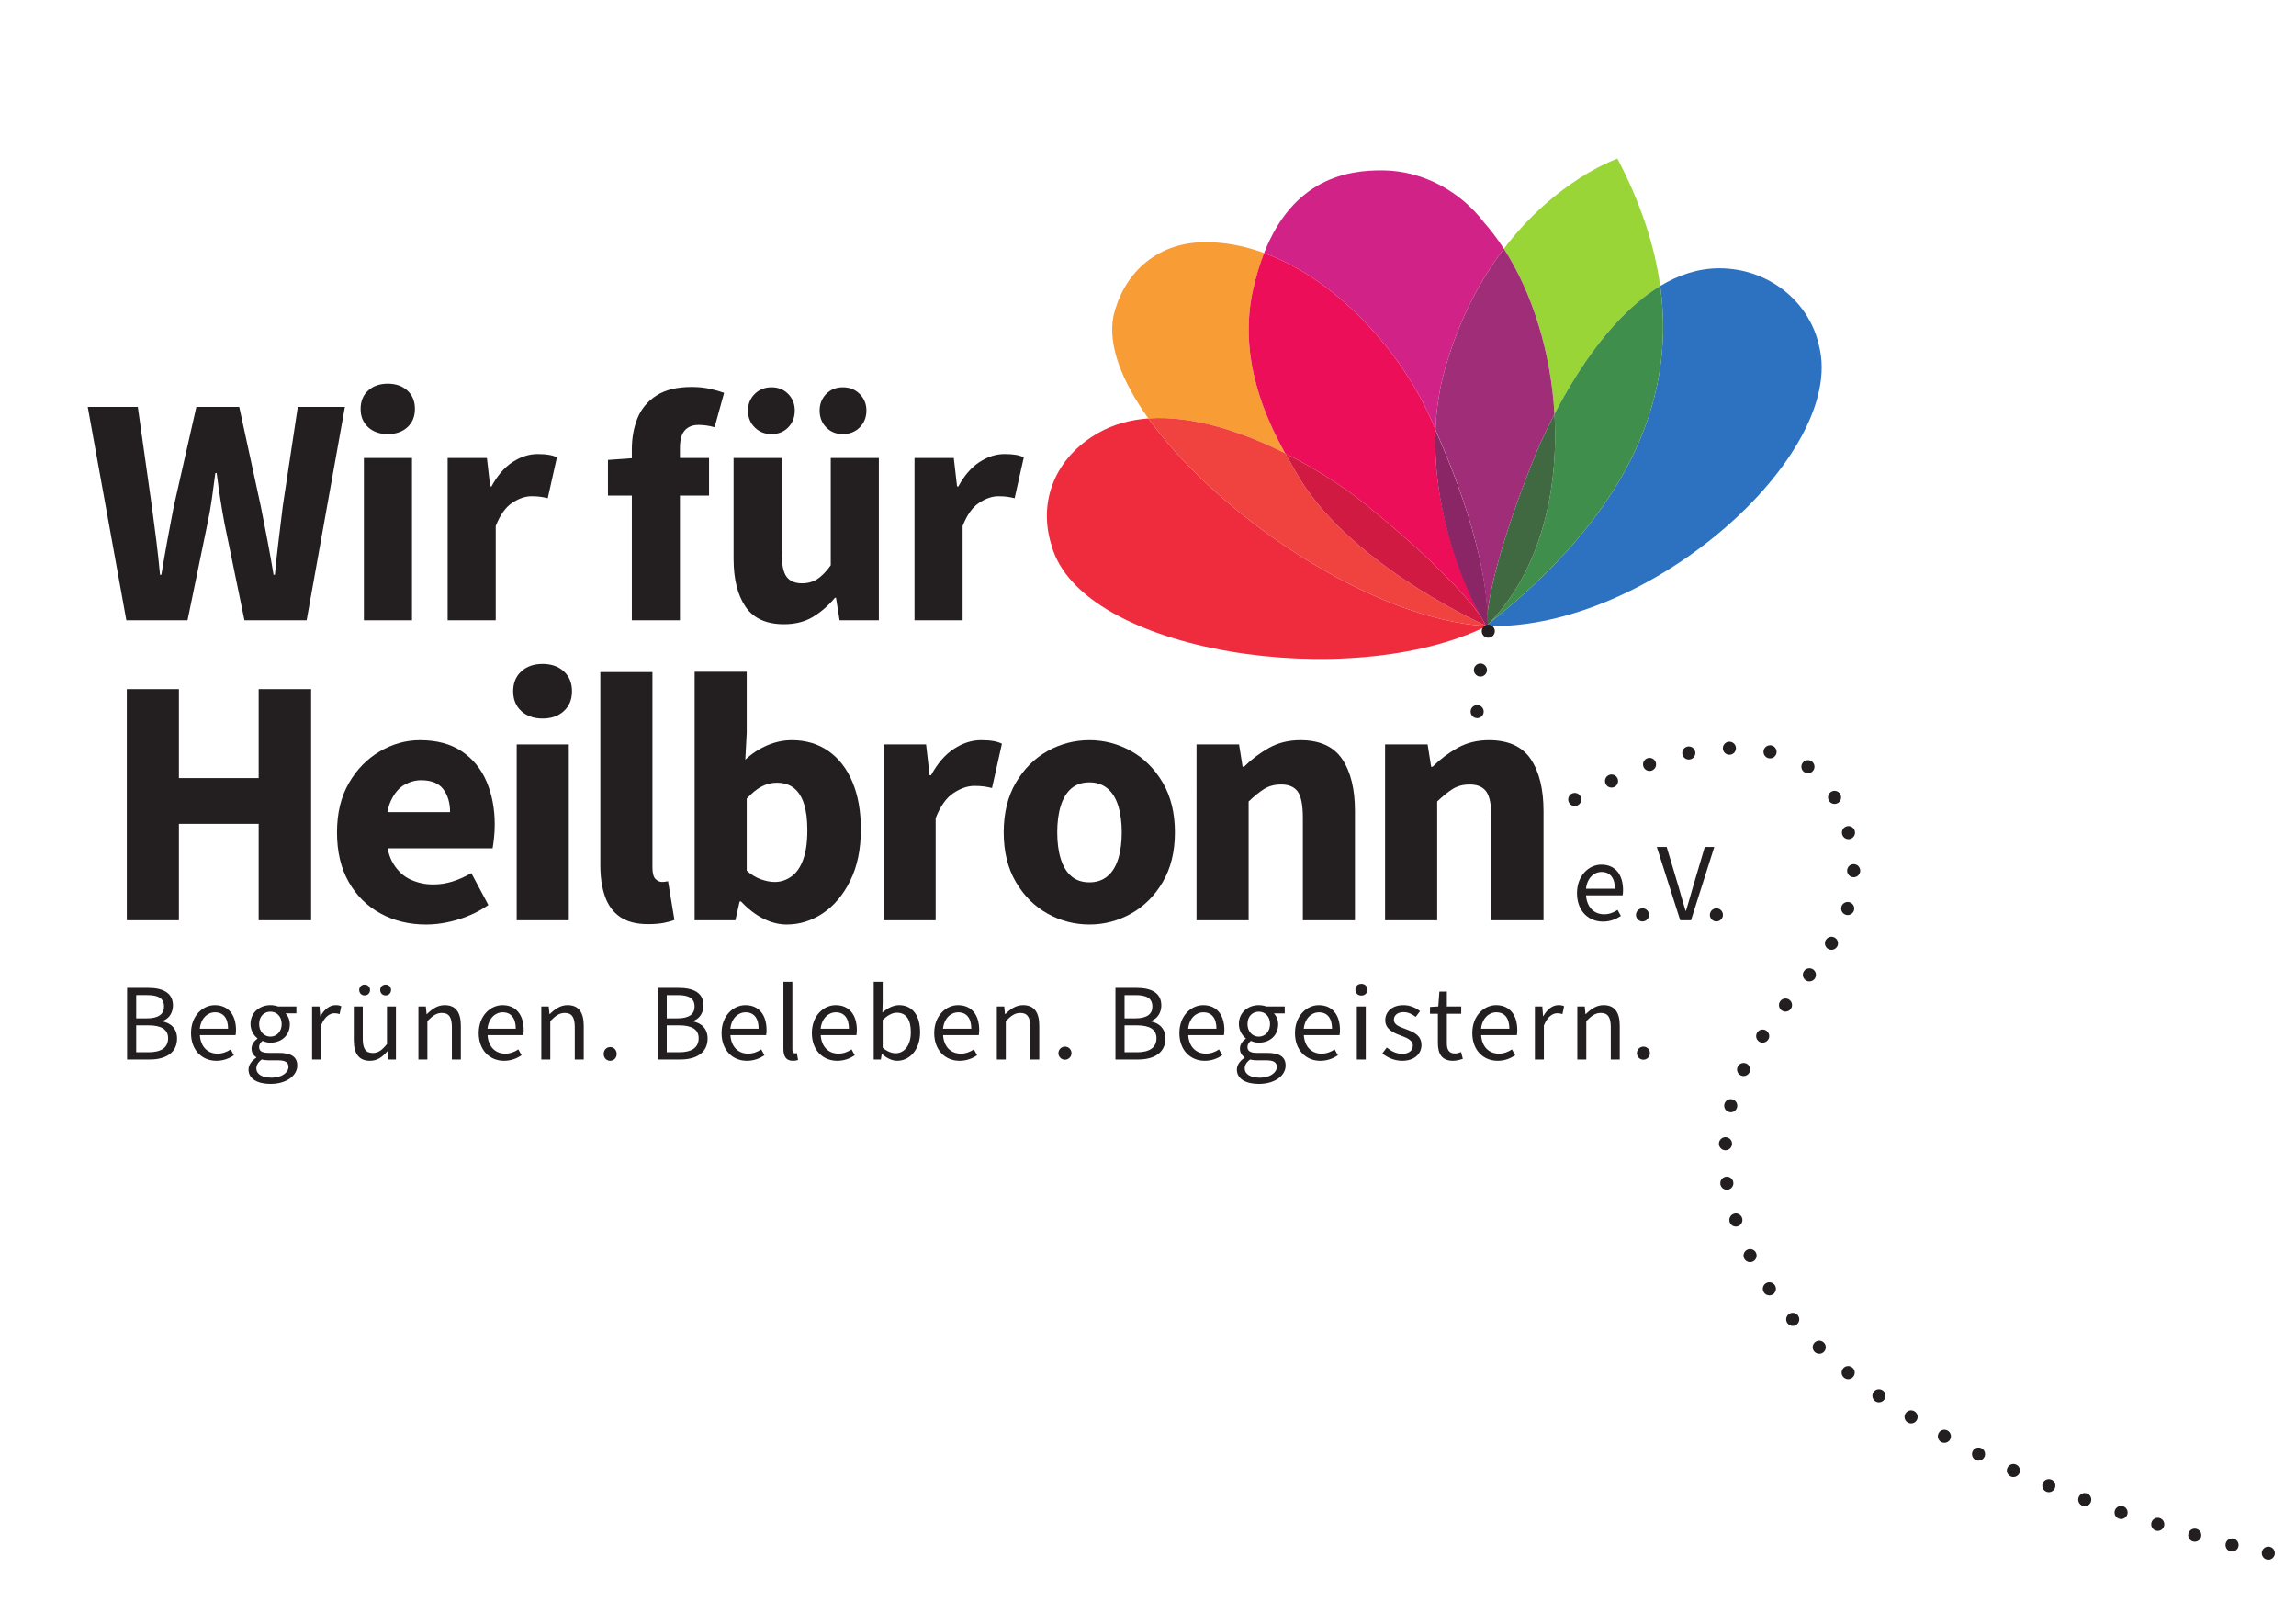 <?xml version="1.0" encoding="UTF-8" standalone="no"?>
<svg
   xmlns:dc="http://purl.org/dc/elements/1.1/"
   xmlns:cc="http://creativecommons.org/ns#"
   xmlns:rdf="http://www.w3.org/1999/02/22-rdf-syntax-ns#"
   xmlns:svg="http://www.w3.org/2000/svg"
   xmlns="http://www.w3.org/2000/svg"
   viewBox="0 0 1122.52 793.701"
   height="793.701"
   width="1122.52"
   xml:space="preserve"
   id="svg2"
   version="1.1"><defs
     id="defs6"><clipPath
       id="clipPath18"
       clipPathUnits="userSpaceOnUse"><path
         id="path16"
         d="M 0,595.276 H 841.89 V 0 H 0 Z" /></clipPath><clipPath
       id="clipPath126"
       clipPathUnits="userSpaceOnUse"><path
         id="path124"
         d="M 0,595.276 H 841.89 V 0 H 0 Z" /></clipPath><clipPath
       id="clipPath154"
       clipPathUnits="userSpaceOnUse"><path
         id="path152"
         d="M 0,595.276 H 841.89 V 0 H 0 Z" /></clipPath><clipPath
       id="clipPath178"
       clipPathUnits="userSpaceOnUse"><path
         id="path176"
         d="M 0,595.276 H 841.89 V 0 H 0 Z" /></clipPath><clipPath
       id="clipPath198"
       clipPathUnits="userSpaceOnUse"><path
         id="path196"
         d="M 0,595.276 H 841.89 V 0 H 0 Z" /></clipPath></defs><g
     transform="matrix(1.333,0,0,-1.333,0,793.701)"
     id="g10"><g
       id="g12"><g
         clip-path="url(#clipPath18)"
         id="g14"><g
           transform="translate(601.401,257.755)"
           id="g20"><path
             id="path22"
             style="fill:#231f20;fill-opacity:1;fill-rule:nonzero;stroke:none"
             d="M 0,0 C -1.199,0.57 -1.72,1.99 -1.149,3.189 -0.59,4.39 0.84,4.91 2.04,4.35 3.24,3.78 3.75,2.36 3.19,1.16 2.78,0.28 1.92,-0.23 1.021,-0.23 0.67,-0.23 0.33,-0.15 0,0" /></g><g
           transform="translate(46.614,206.902)"
           id="g24"><path
             id="path26"
             style="fill:#231f20;fill-opacity:1;fill-rule:nonzero;stroke:none"
             d="m 0,0 h 8.39 c 5.853,0 9.937,2.522 9.937,7.68 0,3.592 -2.202,5.663 -5.339,6.282 v 0.16 c 2.455,0.8 3.836,3.107 3.836,5.701 0,4.615 -3.692,6.43 -9.031,6.43 H 0 Z m 3.341,15.082 v 8.52 H 7.38 c 4.06,0 6.162,-1.146 6.162,-4.212 0,-2.662 -1.849,-4.308 -6.314,-4.308 z m 0,-12.431 v 9.868 H 7.91 c 4.591,0 7.135,-1.478 7.135,-4.713 C 15.045,4.268 12.4,2.651 7.91,2.651 Z M 32.756,-0.48 c 2.644,0 4.715,0.901 6.42,2.017 L 37.998,3.695 C 36.558,2.744 35.025,2.141 33.16,2.141 c -3.707,0 -6.225,2.671 -6.46,6.79 h 13.093 c 0.095,0.48 0.154,1.175 0.154,1.869 0,5.562 -2.8,9.124 -7.759,9.124 -4.476,0 -8.741,-3.899 -8.741,-10.227 0,-6.388 4.126,-10.177 9.309,-10.177 M 26.67,11.288 c 0.4,3.82 2.843,6.014 5.576,6.014 3.041,0 4.793,-2.118 4.793,-6.014 z M 52.582,-8.948 c 6.008,0 9.831,3.112 9.831,6.724 0,3.225 -2.274,4.644 -6.793,4.644 h -3.784 c -2.607,0 -3.407,0.876 -3.407,2.11 0,1.066 0.535,1.71 1.239,2.298 0.88,-0.428 1.954,-0.66 2.897,-0.66 3.974,0 7.119,2.578 7.119,6.741 0,1.66 -0.665,3.117 -1.584,4.002 h 3.993 v 2.533 H 55.31 c -0.707,0.269 -1.676,0.48 -2.745,0.48 -3.945,0 -7.296,-2.674 -7.296,-6.926 0,-2.32 1.229,-4.211 2.518,-5.221 V 7.617 C 46.781,6.909 45.648,5.621 45.648,4.008 c 0,-1.528 0.749,-2.568 1.739,-3.187 v -0.16 c -1.79,-1.162 -2.851,-2.731 -2.851,-4.396 0,-3.347 3.284,-5.213 8.046,-5.213 M 52.565,8.378 c -2.241,0 -4.132,1.79 -4.132,4.62 0,2.851 1.841,4.54 4.132,4.54 2.291,0 4.132,-1.714 4.132,-4.54 0,-2.83 -1.891,-4.62 -4.132,-4.62 m 0.48,-15.058 c -3.533,0 -5.639,1.319 -5.639,3.408 0,1.116 0.594,2.274 1.984,3.26 0.863,-0.211 1.786,-0.291 2.526,-0.291 h 3.355 c 2.554,0 3.919,-0.615 3.919,-2.413 0,-2.03 -2.439,-3.964 -6.145,-3.964 M 67.849,0 h 3.29 v 12.485 c 1.314,3.289 3.276,4.472 4.919,4.472 0.778,0 1.216,-0.109 1.886,-0.32 l 0.614,2.887 c -0.611,0.29 -1.215,0.4 -2.075,0.4 -2.188,0 -4.175,-1.554 -5.529,-4.021 h -0.109 l -0.278,3.541 h -2.718 z m 21.234,-0.48 c 2.669,0 4.61,1.402 6.413,3.524 h 0.109 L 95.883,0 h 2.718 v 19.444 h -3.29 V 5.654 C 93.47,3.363 92.093,2.377 90.105,2.377 c -2.574,0 -3.669,1.55 -3.669,5.172 v 11.895 h -3.29 V 7.124 c 0,-4.96 1.84,-7.604 5.937,-7.604 m -1.967,23.971 c 1.147,0 1.987,0.869 1.987,1.987 0,1.117 -0.84,1.986 -1.987,1.986 -1.147,0 -1.987,-0.869 -1.987,-1.986 0,-1.118 0.84,-1.987 1.987,-1.987 m 7.704,0 c 1.147,0 1.987,0.869 1.987,1.987 0,1.117 -0.84,1.986 -1.987,1.986 -1.147,0 -1.986,-0.869 -1.986,-1.986 0,-1.118 0.839,-1.987 1.986,-1.987 M 106.846,0 h 3.29 v 14.081 c 1.95,1.971 3.327,2.986 5.315,2.986 2.574,0 3.669,-1.55 3.669,-5.172 V 0 h 3.29 v 12.32 c 0,4.96 -1.84,7.604 -5.937,7.604 -2.669,0 -4.669,-1.461 -6.522,-3.285 h -0.109 l -0.278,2.805 h -2.718 z m 31.423,-0.48 c 2.644,0 4.715,0.901 6.42,2.017 l -1.178,2.158 c -1.44,-0.951 -2.973,-1.554 -4.838,-1.554 -3.707,0 -6.225,2.671 -6.461,6.79 h 13.094 c 0.095,0.48 0.154,1.175 0.154,1.869 0,5.562 -2.8,9.124 -7.759,9.124 -4.476,0 -8.741,-3.899 -8.741,-10.227 0,-6.388 4.126,-10.177 9.309,-10.177 m -6.086,11.768 c 0.4,3.82 2.843,6.014 5.576,6.014 3.041,0 4.793,-2.118 4.793,-6.014 z M 151.923,0 h 3.29 v 14.081 c 1.95,1.971 3.327,2.986 5.315,2.986 2.574,0 3.669,-1.55 3.669,-5.172 V 0 h 3.29 v 12.32 c 0,4.96 -1.84,7.604 -5.937,7.604 -2.669,0 -4.669,-1.461 -6.522,-3.285 h -0.109 l -0.278,2.805 h -2.718 z m 25.262,-0.48 c 1.309,0 2.382,1.031 2.382,2.492 0,1.511 -1.073,2.542 -2.382,2.542 -1.308,0 -2.382,-1.031 -2.382,-2.542 0,-1.461 1.074,-2.492 2.382,-2.492 M 194.588,0 h 8.39 c 5.853,0 9.937,2.522 9.937,7.68 0,3.592 -2.202,5.663 -5.34,6.282 v 0.16 c 2.455,0.8 3.837,3.107 3.837,5.701 0,4.615 -3.693,6.43 -9.031,6.43 h -7.793 z m 3.341,15.082 v 8.52 h 4.039 c 4.06,0 6.162,-1.146 6.162,-4.212 0,-2.662 -1.849,-4.308 -6.314,-4.308 z m 0,-12.431 v 9.868 h 4.569 c 4.591,0 7.135,-1.478 7.135,-4.713 0,-3.538 -2.645,-5.155 -7.135,-5.155 z m 29.415,-3.131 c 2.644,0 4.715,0.901 6.42,2.017 l -1.178,2.158 c -1.44,-0.951 -2.973,-1.554 -4.838,-1.554 -3.707,0 -6.225,2.671 -6.461,6.79 h 13.094 c 0.095,0.48 0.154,1.175 0.154,1.869 0,5.562 -2.8,9.124 -7.76,9.124 -4.475,0 -8.74,-3.899 -8.74,-10.227 0,-6.388 4.126,-10.177 9.309,-10.177 m -6.086,11.768 c 0.4,3.82 2.843,6.014 5.576,6.014 3.041,0 4.793,-2.118 4.793,-6.014 z M 244.199,-0.48 c 0.862,0 1.426,0.139 1.893,0.307 l -0.446,2.512 c -0.37,-0.08 -0.53,-0.08 -0.72,-0.08 -0.48,0 -0.918,0.4 -0.918,1.406 v 24.832 h -3.29 V 3.905 c 0,-2.811 1.015,-4.385 3.481,-4.385 m 16.262,0 c 2.645,0 4.716,0.901 6.421,2.017 l -1.179,2.158 c -1.44,-0.951 -2.972,-1.554 -4.838,-1.554 -3.706,0 -6.225,2.671 -6.46,6.79 h 13.094 c 0.094,0.48 0.153,1.175 0.153,1.869 0,5.562 -2.8,9.124 -7.759,9.124 -4.476,0 -8.741,-3.899 -8.741,-10.227 0,-6.388 4.126,-10.177 9.309,-10.177 m -6.086,11.768 c 0.4,3.82 2.843,6.014 5.577,6.014 3.04,0 4.793,-2.118 4.793,-6.014 z M 282.428,-0.48 c 4.442,0 8.421,3.869 8.421,10.511 0,5.994 -2.701,9.893 -7.724,9.893 -2.165,0 -4.329,-1.175 -6.109,-2.708 l 0.11,3.487 v 7.794 h -3.29 V 0 h 2.629 l 0.308,2.008 h 0.109 c 1.722,-1.557 3.735,-2.488 5.546,-2.488 m -0.568,2.769 c -1.285,0 -3.024,0.543 -4.734,2.021 v 10.192 c 1.84,1.748 3.551,2.653 5.197,2.653 3.66,0 5.126,-2.877 5.126,-7.168 0,-4.8 -2.371,-7.698 -5.589,-7.698 m 23.479,-2.769 c 2.644,0 4.715,0.901 6.42,2.017 l -1.178,2.158 c -1.44,-0.951 -2.973,-1.554 -4.839,-1.554 -3.706,0 -6.224,2.671 -6.46,6.79 h 13.094 c 0.095,0.48 0.154,1.175 0.154,1.869 0,5.562 -2.8,9.124 -7.76,9.124 -4.475,0 -8.74,-3.899 -8.74,-10.227 0,-6.388 4.126,-10.177 9.309,-10.177 m -6.086,11.768 c 0.4,3.82 2.843,6.014 5.576,6.014 3.041,0 4.793,-2.118 4.793,-6.014 z M 318.993,0 h 3.29 v 14.081 c 1.95,1.971 3.327,2.986 5.315,2.986 2.574,0 3.669,-1.55 3.669,-5.172 V 0 h 3.29 v 12.32 c 0,4.96 -1.84,7.604 -5.937,7.604 -2.669,0 -4.669,-1.461 -6.522,-3.285 h -0.11 l -0.277,2.805 h -2.718 z m 43.504,0 h 8.39 c 5.853,0 9.937,2.522 9.937,7.68 0,3.592 -2.202,5.663 -5.339,6.282 v 0.16 c 2.455,0.8 3.836,3.107 3.836,5.701 0,4.615 -3.692,6.43 -9.031,6.43 h -7.793 z m 3.341,15.082 v 8.52 h 4.039 c 4.06,0 6.162,-1.146 6.162,-4.212 0,-2.662 -1.849,-4.308 -6.314,-4.308 z m 0,-12.431 v 9.868 h 4.569 c 4.591,0 7.135,-1.478 7.135,-4.713 0,-3.538 -2.645,-5.155 -7.135,-5.155 z m 29.415,-3.131 c 2.644,0 4.716,0.901 6.42,2.017 l -1.178,2.158 c -1.44,-0.951 -2.973,-1.554 -4.838,-1.554 -3.706,0 -6.225,2.671 -6.46,6.79 h 13.093 c 0.095,0.48 0.154,1.175 0.154,1.869 0,5.562 -2.8,9.124 -7.759,9.124 -4.476,0 -8.741,-3.899 -8.741,-10.227 0,-6.388 4.126,-10.177 9.309,-10.177 m -6.086,11.768 c 0.4,3.82 2.843,6.014 5.577,6.014 3.04,0 4.792,-2.118 4.792,-6.014 z m 25.912,-20.236 c 6.008,0 9.831,3.112 9.831,6.724 0,3.225 -2.274,4.644 -6.793,4.644 h -3.784 c -2.607,0 -3.407,0.876 -3.407,2.11 0,1.066 0.535,1.71 1.239,2.298 0.88,-0.428 1.954,-0.66 2.897,-0.66 3.974,0 7.119,2.578 7.119,6.741 0,1.66 -0.665,3.117 -1.584,4.002 h 3.993 v 2.533 h -6.783 c -0.707,0.269 -1.675,0.48 -2.745,0.48 -3.945,0 -7.296,-2.674 -7.296,-6.926 0,-2.32 1.23,-4.211 2.518,-5.221 v -0.16 c -1.006,-0.708 -2.139,-1.996 -2.139,-3.609 0,-1.528 0.749,-2.568 1.739,-3.187 v -0.16 c -1.79,-1.162 -2.851,-2.731 -2.851,-4.396 0,-3.347 3.284,-5.213 8.046,-5.213 m -0.017,17.326 c -2.241,0 -4.132,1.79 -4.132,4.62 0,2.851 1.841,4.54 4.132,4.54 2.291,0 4.132,-1.714 4.132,-4.54 0,-2.83 -1.891,-4.62 -4.132,-4.62 m 0.48,-15.058 c -3.533,0 -5.639,1.319 -5.639,3.408 0,1.116 0.594,2.274 1.984,3.26 0.863,-0.211 1.786,-0.291 2.526,-0.291 h 3.355 c 2.554,0 3.919,-0.615 3.919,-2.413 0,-2.03 -2.439,-3.964 -6.145,-3.964 m 22.109,6.2 c 2.644,0 4.715,0.901 6.42,2.017 l -1.178,2.158 c -1.44,-0.951 -2.973,-1.554 -4.838,-1.554 -3.707,0 -6.225,2.671 -6.461,6.79 h 13.094 c 0.095,0.48 0.154,1.175 0.154,1.869 0,5.562 -2.8,9.124 -7.76,9.124 -4.475,0 -8.74,-3.899 -8.74,-10.227 0,-6.388 4.126,-10.177 9.309,-10.177 m -6.086,11.768 c 0.4,3.82 2.843,6.014 5.576,6.014 3.041,0 4.793,-2.118 4.793,-6.014 z M 451.025,0 h 3.29 v 19.444 h -3.29 z m 1.671,23.441 c 1.279,0 2.192,0.854 2.192,2.176 0,1.271 -0.913,2.125 -2.192,2.125 -1.28,0 -2.193,-0.854 -2.193,-2.125 0,-1.322 0.913,-2.176 2.193,-2.176 M 467.642,-0.48 c 4.589,0 7.093,2.627 7.093,5.78 0,3.702 -3.124,4.842 -5.928,5.899 -2.203,0.821 -4.186,1.525 -4.186,3.374 0,1.482 1.131,2.788 3.58,2.788 1.72,0 3.095,-0.741 4.434,-1.73 l 1.574,2.108 c -1.507,1.193 -3.625,2.185 -6.046,2.185 -4.214,0 -6.706,-2.408 -6.706,-5.52 0,-3.28 2.943,-4.62 5.668,-5.616 2.151,-0.8 4.446,-1.685 4.446,-3.685 0,-1.66 -1.267,-3.02 -3.82,-3.02 -2.335,0 -4.051,0.943 -5.739,2.303 l -1.625,-2.167 c 1.828,-1.528 4.493,-2.699 7.255,-2.699 m 18.657,0 c 1.214,0 2.517,0.349 3.608,0.72 l -0.636,2.483 C 488.639,2.461 487.747,2.2 487.056,2.2 c -2.241,0 -3.007,1.378 -3.007,3.755 v 10.809 h 5.268 v 2.68 h -5.268 v 5.453 h -2.747 l -0.396,-5.453 -3.04,-0.19 v -2.49 h 2.893 V 6.012 c 0,-3.869 1.402,-6.492 5.54,-6.492 m 16.387,0 c 2.644,0 4.715,0.901 6.42,2.017 l -1.178,2.158 c -1.44,-0.951 -2.973,-1.554 -4.838,-1.554 -3.707,0 -6.225,2.671 -6.46,6.79 h 13.093 c 0.095,0.48 0.154,1.175 0.154,1.869 0,5.562 -2.8,9.124 -7.76,9.124 -4.475,0 -8.74,-3.899 -8.74,-10.227 0,-6.388 4.126,-10.177 9.309,-10.177 M 496.6,11.288 c 0.4,3.82 2.843,6.014 5.576,6.014 3.041,0 4.793,-2.118 4.793,-6.014 z M 516.34,0 h 3.29 v 12.485 c 1.314,3.289 3.276,4.472 4.919,4.472 0.778,0 1.216,-0.109 1.886,-0.32 l 0.614,2.887 c -0.611,0.29 -1.215,0.4 -2.076,0.4 -2.187,0 -4.174,-1.554 -5.528,-4.021 h -0.109 l -0.278,3.541 h -2.718 z m 15.558,0 h 3.29 v 14.081 c 1.95,1.971 3.328,2.986 5.316,2.986 2.573,0 3.668,-1.55 3.668,-5.172 V 0 h 3.29 v 12.32 c 0,4.96 -1.84,7.604 -5.936,7.604 -2.67,0 -4.67,-1.461 -6.523,-3.285 h -0.109 l -0.278,2.805 h -2.718 z" /></g><g
           transform="translate(616.249,257.961)"
           id="g28"><path
             id="path30"
             style="fill:#231f20;fill-opacity:1;fill-rule:nonzero;stroke:none"
             d="m 0,0 h 3.962 l 8.533,26.871 H 9.015 L 4.709,12.345 C 3.78,9.184 3.119,6.622 2.123,3.471 H 1.959 C 0.963,6.622 0.317,9.184 -0.627,12.345 l -4.337,14.526 h -3.622 z" /></g><g
           transform="translate(527.114,257.961)"
           id="g32"><path
             id="path34"
             style="fill:#231f20;fill-opacity:1;fill-rule:nonzero;stroke:none"
             d="m 0,0 v 43.55 c 2.08,1.993 3.986,3.53 5.72,4.615 1.733,1.083 3.813,1.625 6.24,1.625 2.773,0 4.788,-0.867 6.045,-2.6 1.256,-1.735 1.885,-4.94 1.885,-9.62 L 19.89,0 H 39 v 40.04 c 0,8.06 -1.56,14.408 -4.68,19.045 -3.12,4.635 -8.234,6.955 -15.34,6.955 -4.334,0 -8.19,-0.955 -11.57,-2.86 -3.38,-1.907 -6.414,-4.205 -9.1,-6.89 h -0.52 l -1.3,8.19 h -15.6 V 0 Z" /></g><g
           transform="translate(457.956,257.961)"
           id="g36"><path
             id="path38"
             style="fill:#231f20;fill-opacity:1;fill-rule:nonzero;stroke:none"
             d="m 0,0 v 43.55 c 2.08,1.993 3.985,3.53 5.72,4.615 1.732,1.083 3.812,1.625 6.24,1.625 2.772,0 4.787,-0.867 6.045,-2.6 1.255,-1.735 1.885,-4.94 1.885,-9.62 L 19.89,0 H 39 v 40.04 c 0,8.06 -1.56,14.408 -4.68,19.045 -3.12,4.635 -8.235,6.955 -15.34,6.955 -4.335,0 -8.19,-0.955 -11.57,-2.86 -3.38,-1.907 -6.415,-4.205 -9.1,-6.89 h -0.52 l -1.3,8.19 h -15.6 V 0 Z" /></g><g
           transform="translate(343.167,257.961)"
           id="g40"><path
             id="path42"
             style="fill:#231f20;fill-opacity:1;fill-rule:nonzero;stroke:none"
             d="m 0,0 v 37.44 c 1.732,4.42 3.92,7.495 6.565,9.23 2.642,1.733 5.177,2.6 7.605,2.6 1.385,0 2.555,-0.065 3.509,-0.195 0.953,-0.13 1.951,-0.325 2.991,-0.585 l 3.639,16.25 c -0.867,0.433 -1.907,0.758 -3.119,0.975 -1.215,0.215 -2.731,0.325 -4.55,0.325 -3.38,0 -6.695,-1.062 -9.945,-3.185 C 3.445,60.73 0.649,57.503 -1.691,53.17 H -2.21 L -3.511,64.48 H -19.11 V 0 Z" /></g><g
           transform="translate(243.392,256.986)"
           id="g44"><path
             id="path46"
             style="fill:#231f20;fill-opacity:1;fill-rule:nonzero;stroke:none"
             d="m 0,0 c 1.603,0.305 2.925,0.672 3.965,1.105 l -2.34,14.17 C 1.105,15.188 0.693,15.123 0.39,15.08 0.086,15.035 -0.239,15.015 -0.585,15.015 c -0.867,0 -1.669,0.368 -2.405,1.105 -0.737,0.735 -1.105,2.145 -1.105,4.225 v 71.63 h -19.11 v -70.85 c 0,-4.335 0.563,-8.125 1.69,-11.375 1.126,-3.25 2.968,-5.765 5.525,-7.54 2.556,-1.775 6.001,-2.665 10.335,-2.665 2.166,0 4.051,0.152 5.655,0.455" /></g><g
           transform="translate(206.799,334.661)"
           id="g48"><path
             id="path50"
             style="fill:#231f20;fill-opacity:1;fill-rule:nonzero;stroke:none"
             d="m 0,0 c 1.993,1.82 2.99,4.245 2.99,7.28 0,3.033 -0.997,5.46 -2.99,7.28 -1.994,1.82 -4.594,2.73 -7.8,2.73 -3.207,0 -5.807,-0.91 -7.8,-2.73 -1.994,-1.82 -2.99,-4.247 -2.99,-7.28 0,-3.035 0.996,-5.46 2.99,-7.28 1.993,-1.82 4.593,-2.73 7.8,-2.73 3.206,0 5.806,0.91 7.8,2.73" /></g><path
           id="path52"
           style="fill:#231f20;fill-opacity:1;fill-rule:nonzero;stroke:none"
           d="m 208.619,322.44 h -19.11 v -64.48 h 19.11 z" /><g
           transform="translate(142.082,297.611)"
           id="g54"><path
             id="path56"
             style="fill:#231f20;fill-opacity:1;fill-rule:nonzero;stroke:none"
             d="m 0,0 c 0.302,1.58 0.723,2.975 1.279,4.16 1.3,2.773 2.946,4.723 4.94,5.85 1.993,1.125 4.03,1.69 6.11,1.69 3.813,0 6.543,-1.105 8.19,-3.315 1.646,-2.21 2.47,-5.005 2.47,-8.385 z m 36.379,11.18 c -1.994,4.68 -5.027,8.385 -9.1,11.115 -4.074,2.73 -9.187,4.095 -15.34,4.095 -5.114,0 -10.01,-1.365 -14.69,-4.095 -4.68,-2.73 -8.472,-6.61 -11.375,-11.635 -2.904,-5.027 -4.355,-11.05 -4.355,-18.07 0,-7.107 1.43,-13.175 4.29,-18.2 2.86,-5.027 6.76,-8.885 11.7,-11.57 4.94,-2.685 10.486,-4.03 16.64,-4.03 3.9,0 7.886,0.63 11.96,1.885 4.073,1.255 7.713,3.01 10.92,5.265 l -6.24,11.7 c -2.254,-1.3 -4.529,-2.32 -6.825,-3.055 -2.297,-0.737 -4.702,-1.105 -7.215,-1.105 -2.86,0 -5.59,0.585 -8.19,1.755 -2.6,1.17 -4.745,3.14 -6.435,5.915 -0.938,1.539 -1.62,3.41 -2.064,5.59 h 38.529 c 0.173,0.953 0.346,2.23 0.52,3.835 0.173,1.603 0.26,3.228 0.26,4.875 0,5.805 -0.997,11.05 -2.99,15.73" /></g><g
           transform="translate(65.621,257.961)"
           id="g58"><path
             id="path60"
             style="fill:#231f20;fill-opacity:1;fill-rule:nonzero;stroke:none"
             d="M 0,0 V 35.36 H 29.25 V 0 H 48.49 V 84.76 H 29.25 V 52.13 H 0 v 32.63 h -19.11 l 0,-84.76 z" /></g><g
           transform="translate(353.055,367.961)"
           id="g62"><path
             id="path64"
             style="fill:#231f20;fill-opacity:1;fill-rule:nonzero;stroke:none"
             d="m 0,0 v 34.56 c 1.599,4.08 3.618,6.919 6.06,8.52 2.439,1.599 4.779,2.4 7.02,2.4 1.278,0 2.358,-0.06 3.24,-0.18 0.879,-0.12 1.8,-0.3 2.76,-0.54 l 3.36,15 c -0.801,0.399 -1.761,0.699 -2.88,0.9 -1.122,0.199 -2.52,0.3 -4.2,0.3 -3.12,0 -6.18,-0.981 -9.18,-2.94 -3,-1.961 -5.58,-4.941 -7.74,-8.94 h -0.48 l -1.2,10.44 h -14.4 V 0 Z" /></g><g
           transform="translate(315.315,438.7)"
           id="g66"><path
             id="path68"
             style="fill:#231f20;fill-opacity:1;fill-rule:nonzero;stroke:none"
             d="m 0,0 c 1.639,1.639 2.461,3.699 2.461,6.18 0,2.4 -0.822,4.419 -2.461,6.06 -1.64,1.639 -3.701,2.46 -6.18,2.46 -2.48,0 -4.52,-0.821 -6.12,-2.46 -1.601,-1.641 -2.399,-3.66 -2.399,-6.06 0,-2.481 0.798,-4.541 2.399,-6.18 1.6,-1.641 3.64,-2.46 6.12,-2.46 2.479,0 4.54,0.819 6.18,2.46" /></g><g
           transform="translate(289.095,438.7)"
           id="g70"><path
             id="path72"
             style="fill:#231f20;fill-opacity:1;fill-rule:nonzero;stroke:none"
             d="m 0,0 c 1.6,1.639 2.401,3.699 2.401,6.18 0,2.4 -0.801,4.419 -2.401,6.06 -1.601,1.639 -3.641,2.46 -6.12,2.46 -2.48,0 -4.541,-0.821 -6.18,-2.46 -1.64,-1.641 -2.46,-3.66 -2.46,-6.06 0,-2.481 0.82,-4.541 2.46,-6.18 1.639,-1.641 3.7,-2.46 6.18,-2.46 2.479,0 4.519,0.819 6.12,2.46" /></g><g
           transform="translate(298.095,369.161)"
           id="g74"><path
             id="path76"
             style="fill:#231f20;fill-opacity:1;fill-rule:nonzero;stroke:none"
             d="M 0,0 C 2.959,1.759 5.68,4.119 8.16,7.08 H 8.521 L 9.84,-1.2 H 24.241 V 58.32 H 6.6 V 18.96 C 4.92,16.639 3.28,14.959 1.681,13.92 0.079,12.879 -1.8,12.36 -3.96,12.36 c -2.561,0 -4.44,0.799 -5.639,2.4 -1.201,1.599 -1.801,4.56 -1.801,8.88 V 58.32 H -29.04 V 21.36 c 0,-7.44 1.459,-13.301 4.38,-17.58 2.92,-4.281 7.621,-6.42 14.1,-6.42 4.081,0 7.6,0.881 10.56,2.64" /></g><g
           transform="translate(251.177,437.62)"
           id="g78"><path
             id="path80"
             style="fill:#231f20;fill-opacity:1;fill-rule:nonzero;stroke:none"
             d="m 0,0 c 1.2,1.32 2.88,1.98 5.04,1.98 1.92,0 3.879,-0.281 5.88,-0.84 l 3.48,12.6 c -1.281,0.48 -2.961,0.96 -5.04,1.44 -2.081,0.48 -4.361,0.72 -6.84,0.72 -5.361,0 -9.66,-1.041 -12.9,-3.12 -3.24,-2.081 -5.561,-4.841 -6.96,-8.28 -1.401,-3.441 -2.1,-7.281 -2.1,-11.52 v -3.207 l -8.76,-0.633 v -13.08 h 8.76 V -69.66 H -1.8 v 45.72 H 8.88 v 13.8 H -1.8 v 3.6 c 0,3.039 0.6,5.22 1.8,6.54" /></g><g
           transform="translate(181.818,367.961)"
           id="g82"><path
             id="path84"
             style="fill:#231f20;fill-opacity:1;fill-rule:nonzero;stroke:none"
             d="m 0,0 v 34.56 c 1.599,4.08 3.619,6.919 6.06,8.52 2.439,1.599 4.779,2.4 7.02,2.4 1.279,0 2.359,-0.06 3.24,-0.18 0.879,-0.12 1.8,-0.3 2.76,-0.54 l 3.36,15 c -0.801,0.399 -1.761,0.699 -2.88,0.9 -1.121,0.199 -2.52,0.3 -4.2,0.3 -3.12,0 -6.18,-0.981 -9.18,-2.94 -3,-1.961 -5.58,-4.941 -7.74,-8.94 h -0.48 l -1.2,10.44 h -14.4 V 0 Z" /></g><g
           transform="translate(149.42,438.76)"
           id="g86"><path
             id="path88"
             style="fill:#231f20;fill-opacity:1;fill-rule:nonzero;stroke:none"
             d="m 0,0 c 1.839,1.68 2.76,3.919 2.76,6.72 0,2.799 -0.921,5.04 -2.76,6.72 -1.842,1.68 -4.242,2.52 -7.2,2.52 -2.961,0 -5.361,-0.84 -7.2,-2.52 -1.842,-1.68 -2.76,-3.921 -2.76,-6.72 0,-2.801 0.918,-5.04 2.76,-6.72 1.839,-1.68 4.239,-2.52 7.2,-2.52 2.958,0 5.358,0.84 7.2,2.52" /></g><path
           id="path90"
           style="fill:#231f20;fill-opacity:1;fill-rule:nonzero;stroke:none"
           d="M 151.1,427.48 H 133.46 V 367.96 H 151.1 Z" /><g
           transform="translate(68.781,367.961)"
           id="g92"><path
             id="path94"
             style="fill:#231f20;fill-opacity:1;fill-rule:nonzero;stroke:none"
             d="m 0,0 7.32,35.52 c 0.639,2.959 1.179,6 1.62,9.12 0.439,3.12 0.859,6.24 1.26,9.36 h 0.48 c 0.399,-3.12 0.84,-6.24 1.32,-9.36 0.48,-3.12 0.999,-6.161 1.56,-9.12 L 20.88,0 h 22.8 L 57.72,78.24 H 40.44 L 34.92,41.76 C 34.44,37.68 33.939,33.559 33.42,29.4 32.899,25.239 32.439,21 32.04,16.68 h -0.48 c -0.72,4.32 -1.481,8.58 -2.28,12.78 -0.801,4.2 -1.601,8.299 -2.4,12.3 L 18.96,78.24 H 3.24 L -5.04,41.76 C -5.841,37.68 -6.621,33.559 -7.38,29.4 -8.141,25.239 -8.88,21 -9.6,16.68 h -0.48 c -0.401,4.32 -0.861,8.539 -1.38,12.66 -0.521,4.119 -1.061,8.259 -1.62,12.42 l -5.16,36.48 H -36.6 L -22.44,0 Z" /></g><g
           transform="translate(294.547,280.125)"
           id="g96"><path
             id="path98"
             style="fill:#231f20;fill-opacity:1;fill-rule:nonzero;stroke:none"
             d="m 0,0 c -1.04,-2.817 -2.493,-4.875 -4.355,-6.175 -1.865,-1.3 -3.88,-1.95 -6.045,-1.95 -1.56,0 -3.25,0.325 -5.07,0.975 -1.82,0.65 -3.555,1.71 -5.2,3.185 v 26.39 c 1.905,2.08 3.747,3.575 5.525,4.485 1.775,0.91 3.617,1.365 5.525,1.365 2.512,0 4.592,-0.65 6.24,-1.95 1.645,-1.3 2.88,-3.23 3.705,-5.785 C 1.147,17.983 1.56,14.755 1.56,10.855 1.56,6.435 1.04,2.815 0,0 m 18.135,28.47 c -2.038,4.895 -4.963,8.688 -8.775,11.375 -3.815,2.685 -8.32,4.03 -13.52,4.03 -3.035,0 -6.025,-0.63 -8.97,-1.885 -2.948,-1.257 -5.635,-3.012 -8.06,-5.265 l 0.52,9.88 v 22.36 h -19.11 v -91.13 h 14.95 l 1.56,6.89 h 0.52 c 2.6,-2.775 5.33,-4.875 8.19,-6.305 2.86,-1.43 5.72,-2.145 8.58,-2.145 4.68,0 9.077,1.365 13.195,4.095 4.115,2.73 7.475,6.715 10.075,11.96 2.6,5.243 3.9,11.548 3.9,18.915 0,6.585 -1.02,12.328 -3.055,17.225" /></g><g
           transform="translate(410.117,280.45)"
           id="g100"><path
             id="path102"
             style="fill:#231f20;fill-opacity:1;fill-rule:nonzero;stroke:none"
             d="m 0,0 c -0.868,-2.775 -2.19,-4.897 -3.965,-6.37 -1.778,-1.475 -3.965,-2.21 -6.565,-2.21 -2.688,0 -4.898,0.735 -6.63,2.21 -1.735,1.473 -3.035,3.595 -3.9,6.37 -0.868,2.773 -1.3,6.023 -1.3,9.75 0,3.725 0.432,6.975 1.3,9.75 0.865,2.773 2.165,4.895 3.9,6.37 1.732,1.473 3.942,2.21 6.63,2.21 2.6,0 4.787,-0.737 6.565,-2.21 C -2.19,24.395 -0.868,22.273 0,19.5 0.865,16.725 1.3,13.475 1.3,9.75 1.3,6.023 0.865,2.773 0,0 m 16.315,28.015 c -2.99,5.07 -6.87,8.925 -11.635,11.57 -4.768,2.643 -9.838,3.965 -15.21,3.965 -5.46,0 -10.575,-1.322 -15.34,-3.965 -4.768,-2.645 -8.645,-6.5 -11.635,-11.57 -2.99,-5.07 -4.485,-11.16 -4.485,-18.265 0,-7.107 1.495,-13.195 4.485,-18.265 2.99,-5.07 6.867,-8.927 11.635,-11.57 4.765,-2.643 9.88,-3.965 15.34,-3.965 5.372,0 10.442,1.322 15.21,3.965 4.765,2.643 8.645,6.5 11.635,11.57 2.99,5.07 4.485,11.158 4.485,18.265 0,7.105 -1.495,13.195 -4.485,18.265" /></g><g
           transform="translate(581.692,269.514)"
           id="g104"><path
             id="path106"
             style="fill:#231f20;fill-opacity:1;fill-rule:nonzero;stroke:none"
             d="m 0,0 c 0.409,3.91 2.909,6.157 5.707,6.157 3.112,0 4.906,-2.169 4.906,-6.157 z m 13.589,-0.499 c 0,5.693 -2.866,9.339 -7.942,9.339 -4.581,0 -8.946,-3.991 -8.946,-10.468 0,-6.538 4.223,-10.416 9.528,-10.416 2.706,0 4.826,0.922 6.571,2.064 l -1.206,2.209 c -1.474,-0.974 -3.043,-1.59 -4.952,-1.59 -3.794,0 -6.371,2.733 -6.612,6.949 h 13.402 c 0.097,0.492 0.157,1.202 0.157,1.913" /></g><g
           transform="translate(601.734,207.043)"
           id="g108"><path
             id="path110"
             style="fill:#231f20;fill-opacity:1;fill-rule:nonzero;stroke:none"
             d="M 0,0 C -1.199,0.57 -1.72,1.99 -1.149,3.189 -0.59,4.39 0.84,4.91 2.04,4.35 3.24,3.78 3.75,2.36 3.19,1.16 2.78,0.28 1.92,-0.23 1.021,-0.23 0.67,-0.23 0.33,-0.15 0,0" /></g><g
           transform="translate(389.573,207.043)"
           id="g112"><path
             id="path114"
             style="fill:#231f20;fill-opacity:1;fill-rule:nonzero;stroke:none"
             d="M 0,0 C -1.199,0.57 -1.72,1.99 -1.149,3.189 -0.59,4.39 0.84,4.91 2.04,4.35 3.24,3.78 3.75,2.36 3.19,1.16 2.78,0.28 1.92,-0.23 1.021,-0.23 0.67,-0.23 0.33,-0.15 0,0" /></g><g
           transform="translate(628.503,257.755)"
           id="g116"><path
             id="path118"
             style="fill:#231f20;fill-opacity:1;fill-rule:nonzero;stroke:none"
             d="M 0,0 C -1.199,0.57 -1.72,1.99 -1.149,3.189 -0.59,4.39 0.84,4.91 2.04,4.35 3.24,3.78 3.75,2.36 3.19,1.16 2.78,0.28 1.92,-0.23 1.021,-0.23 0.67,-0.23 0.33,-0.15 0,0" /></g></g></g><g
       id="g120"><g
         clip-path="url(#clipPath126)"
         id="g122"><g
           transform="translate(608.918,490.557)"
           id="g128"><path
             id="path130"
             style="fill:#99d536;fill-opacity:1;fill-rule:nonzero;stroke:none"
             d="m 0,0 c -2.107,15.222 -7.362,30.786 -15.693,46.712 0,0 -22.247,-7.551 -41.659,-33.054 10.641,-16.446 17.261,-38.346 18.561,-60.617 C -29.969,-29.916 -16.637,-10.027 0,0" /></g><g
           transform="translate(667.174,468.572)"
           id="g132"><path
             id="path134"
             style="fill:#2d71c1;fill-opacity:1;fill-rule:nonzero;stroke:none"
             d="m 0,0 c -3.473,16.247 -18.538,28.472 -36.597,28.472 -7.705,0 -14.95,-2.444 -21.659,-6.487 6.084,-43.951 -14.138,-85.05 -62.791,-123.753 -0.201,-0.206 -0.396,-0.417 -0.6,-0.621 l -0.187,-0.347 C -61.619,-104.316 10.139,-39.432 0,0" /></g><g
           transform="translate(421.189,441.979)"
           id="g136"><path
             id="path138"
             style="fill:#ef2b3e;fill-opacity:1;fill-rule:nonzero;stroke:none"
             d="m 0,0 c -6.516,-0.472 -12.718,-2.108 -18.311,-5.272 -15.875,-8.982 -22.267,-25.173 -17.239,-41.182 10.699,-39.706 110.06,-54.285 159.701,-29.69 H 124.15 C 82.195,-73.857 25.427,-35.543 0,0" /></g><g
           transform="translate(471.359,429.197)"
           id="g140"><path
             id="path142"
             style="fill:#f89c35;fill-opacity:1;fill-rule:nonzero;stroke:none"
             d="m 0,0 c -6.778,12.193 -17.491,34.68 -11.737,60.185 1.118,4.955 2.47,9.356 4.007,13.266 -6.992,2.552 -14.207,3.982 -21.485,3.973 -19.099,-0.023 -30.408,-12.69 -33.76,-27.056 -2.129,-10.644 3.021,-23.91 12.805,-37.586 C -33.886,13.962 -15.638,7.848 0,0" /></g><g
           transform="translate(526.492,437.847)"
           id="g144"><path
             id="path146"
             style="fill:#d12287;fill-opacity:1;fill-rule:nonzero;stroke:none"
             d="M 0,0 C 0.295,7.348 1.37,14.885 3.524,22.42 8.828,40.983 16.687,55.348 25.074,66.367 22.78,69.912 20.304,73.21 17.65,76.196 9.23,87.231 -4.358,94.886 -18.984,95.111 -32.582,95.32 -52.213,91.872 -62.863,64.801 -34.972,54.619 -10.63,26.515 0,0" /></g></g></g><g
       id="g148"><g
         clip-path="url(#clipPath154)"
         id="g150"><g
           transform="translate(570.127,443.597)"
           id="g156"><path
             id="path158"
             style="fill:#3f8e4c;fill-opacity:1;fill-rule:nonzero;stroke:none"
             d="M 0,0 C 1.67,-28.589 -5.425,-57.774 -24,-76.793 24.652,-38.09 44.875,3.008 38.791,46.959 22.153,36.932 8.821,17.043 0,0" /></g><g
           transform="translate(545.339,365.835)"
           id="g160"><path
             id="path162"
             style="fill:#f0423e;fill-opacity:1;fill-rule:nonzero;stroke:none"
             d="m 0,0 c -0.001,0 -0.098,0.043 -0.272,0.121 -0.01,-0.008 -0.02,-0.015 -0.03,-0.023 0,0 -0.012,0.02 -0.03,0.05 -4.415,1.99 -51.712,23.887 -69.965,56.741 -0.893,1.606 -2.194,3.795 -3.683,6.473 -15.638,7.847 -33.885,13.961 -50.17,12.782 C -98.723,40.601 -41.955,2.287 0,0" /></g><g
           transform="translate(526.492,437.847)"
           id="g164"><path
             id="path166"
             style="fill:#a02d78;fill-opacity:1;fill-rule:nonzero;stroke:none"
             d="m 0,0 c 0.056,-0.14 0.115,-0.281 0.171,-0.422 16.608,-37.523 18.702,-59.756 18.794,-67.955 0.586,6.63 3.426,23.124 16.306,55.809 2.009,5.099 4.825,11.479 8.364,18.318 -1.3,22.271 -7.92,44.171 -18.561,60.617 C 16.687,55.348 8.828,40.983 3.524,22.42 1.37,14.885 0.295,7.348 0,0" /></g><g
           transform="translate(471.359,429.197)"
           id="g168"><path
             id="path170"
             style="fill:#ec0e59;fill-opacity:1;fill-rule:nonzero;stroke:none"
             d="M 0,0 C 12.011,-6.028 22.483,-13.075 29.337,-18.624 56.683,-40.762 67.764,-54.152 71.847,-59.958 66.927,-50.63 53.875,-22.725 55.133,8.65 44.503,35.165 20.161,63.27 -7.73,73.451 -9.267,69.541 -10.619,65.14 -11.737,60.185 -17.491,34.68 -6.778,12.193 0,0" /></g></g></g><g
       id="g172"><g
         clip-path="url(#clipPath178)"
         id="g174"><g
           transform="translate(570.127,443.597)"
           id="g180"><path
             id="path182"
             style="fill:#406841;fill-opacity:1;fill-rule:nonzero;stroke:none"
             d="m 0,0 c -3.54,-6.839 -6.355,-13.219 -8.364,-18.318 -12.88,-32.685 -15.72,-49.179 -16.306,-55.809 0.019,-1.666 -0.317,-3.533 -0.165,-4.029 -0.06,0.196 0.582,1.162 0.835,1.363 C -5.425,-57.774 1.67,-28.589 0,0" /></g><g
           transform="translate(545.438,365.94)"
           id="g184"><path
             id="path186"
             style="fill:#8b2666;fill-opacity:1;fill-rule:nonzero;stroke:none"
             d="m 0,0 c 0.125,2.265 0.011,1.257 0.166,3.014 -0.092,8.199 -2.319,30.791 -18.927,68.314 -0.055,0.14 -0.114,0.281 -0.17,0.422 -1.259,-31.375 11.515,-59.551 16.77,-68.695 1.039,-1.808 2.045,-3.479 1.704,-3.117 0.353,-0.374 0.32,0.097 0.355,0.125" /></g><g
           transform="translate(500.696,410.573)"
           id="g188"><path
             id="path190"
             style="fill:#d11a41;fill-opacity:1;fill-rule:nonzero;stroke:none"
             d="m 0,0 c -6.854,5.549 -17.326,12.596 -29.337,18.624 1.489,-2.678 2.79,-4.867 3.683,-6.473 18.253,-32.854 65.55,-54.751 69.965,-56.741 -0.139,0.235 -0.801,1.36 -1.801,3.256 C 38.428,-35.528 27.347,-22.138 0,0" /></g></g></g><g
       id="g192"><g
         clip-path="url(#clipPath198)"
         id="g194"><g
           transform="translate(661.81,312.246)"
           id="g200"><path
             id="path202"
             style="fill:#231f20;fill-opacity:1;fill-rule:nonzero;stroke:none"
             d="M 0,0 V 0 C -1.12,0.71 -1.45,2.2 -0.74,3.32 -0.029,4.43 1.46,4.77 2.58,4.05 3.69,3.34 4.03,1.86 3.311,0.74 2.86,0.02 2.08,-0.37 1.29,-0.37 0.851,-0.37 0.4,-0.25 0,0" /></g><g
           transform="translate(602.769,314.266)"
           id="g204"><path
             id="path206"
             style="fill:#231f20;fill-opacity:1;fill-rule:nonzero;stroke:none"
             d="M 0,0 C -0.47,1.24 0.15,2.62 1.391,3.09 2.63,3.56 4.011,2.93 4.48,1.7 4.95,0.45 4.33,-0.93 3.09,-1.4 2.811,-1.51 2.521,-1.55 2.24,-1.55 1.271,-1.55 0.36,-0.96 0,0" /></g><g
           transform="translate(617.05,318.826)"
           id="g208"><path
             id="path210"
             style="fill:#231f20;fill-opacity:1;fill-rule:nonzero;stroke:none"
             d="M 0,0 C -0.27,1.3 0.57,2.57 1.86,2.83 3.16,3.1 4.43,2.27 4.7,0.97 4.97,-0.33 4.13,-1.6 2.84,-1.87 2.67,-1.9 2.51,-1.92 2.35,-1.92 1.23,-1.92 0.23,-1.14 0,0" /></g><g
           transform="translate(648.7,317.376)"
           id="g212"><path
             id="path214"
             style="fill:#231f20;fill-opacity:1;fill-rule:nonzero;stroke:none"
             d="M 0,0 C -1.301,0.28 -2.12,1.56 -1.851,2.85 -1.57,4.15 -0.29,4.97 1,4.7 2.3,4.42 3.119,3.14 2.85,1.85 2.609,0.72 1.609,-0.05 0.5,-0.05 0.34,-0.05 0.17,-0.03 0,0" /></g><g
           transform="translate(631.89,320.986)"
           id="g216"><path
             id="path218"
             style="fill:#231f20;fill-opacity:1;fill-rule:nonzero;stroke:none"
             d="M 0,0 C -0.03,1.33 1.021,2.42 2.34,2.45 3.67,2.48 4.771,1.43 4.8,0.11 4.83,-1.22 3.78,-2.31 2.45,-2.34 H 2.391 C 1.09,-2.34 0.03,-1.31 0,0" /></g><g
           transform="translate(632.76,173.615)"
           id="g220"><path
             id="path222"
             style="fill:#231f20;fill-opacity:1;fill-rule:nonzero;stroke:none"
             d="M 0,0 C -1.32,0.051 -2.36,1.16 -2.31,2.49 -2.26,3.811 -1.14,4.851 0.18,4.801 1.51,4.75 2.54,3.63 2.49,2.311 2.44,1.011 1.38,0 0.09,0 Z" /></g><g
           transform="translate(633.438,163.943)"
           id="g224"><path
             id="path226"
             style="fill:#231f20;fill-opacity:1;fill-rule:nonzero;stroke:none"
             d="M 0,0 C -1.319,0.05 -2.439,-0.99 -2.489,-2.311 -2.54,-3.641 -1.5,-4.75 -0.18,-4.801 h 0.09 c 1.29,0 2.351,1.011 2.401,2.311 C 2.36,-1.171 1.33,-0.051 0,0" /></g><g
           transform="translate(634.21,187.626)"
           id="g228"><path
             id="path230"
             style="fill:#231f20;fill-opacity:1;fill-rule:nonzero;stroke:none"
             d="m 0,0 c -1.29,0.319 -2.08,1.619 -1.76,2.899 v 0.01 c 0.31,1.28 1.61,2.07 2.9,1.75 C 2.43,4.35 3.21,3.05 2.899,1.76 2.63,0.67 1.649,-0.07 0.57,-0.07 0.38,-0.07 0.189,-0.051 0,0" /></g><g
           transform="translate(638.48,201.056)"
           id="g232"><path
             id="path234"
             style="fill:#231f20;fill-opacity:1;fill-rule:nonzero;stroke:none"
             d="M 0,0 C -1.199,0.57 -1.72,1.99 -1.149,3.189 -0.59,4.39 0.84,4.91 2.04,4.35 3.24,3.78 3.75,2.36 3.19,1.16 2.78,0.28 1.92,-0.23 1.021,-0.23 0.67,-0.23 0.33,-0.15 0,0" /></g><g
           transform="translate(645.17,213.476)"
           id="g236"><path
             id="path238"
             style="fill:#231f20;fill-opacity:1;fill-rule:nonzero;stroke:none"
             d="M 0,0 C -1.11,0.74 -1.4,2.23 -0.67,3.33 0.07,4.44 1.56,4.73 2.66,4 3.76,3.26 4.06,1.77 3.32,0.67 2.86,-0.02 2.1,-0.4 1.33,-0.4 0.87,-0.4 0.399,-0.27 0,0" /></g><g
           transform="translate(653.38,224.976)"
           id="g240"><path
             id="path242"
             style="fill:#231f20;fill-opacity:1;fill-rule:nonzero;stroke:none"
             d="M 0,0 C -1.04,0.81 -1.22,2.32 -0.4,3.36 0.42,4.41 1.93,4.59 2.97,3.77 4.01,2.95 4.189,1.44 3.37,0.4 2.9,-0.2 2.2,-0.52 1.49,-0.52 0.97,-0.52 0.439,-0.35 0,0" /></g><g
           transform="translate(662.17,236.046)"
           id="g244"><path
             id="path246"
             style="fill:#231f20;fill-opacity:1;fill-rule:nonzero;stroke:none"
             d="M 0,0 C -1.05,0.81 -1.25,2.31 -0.44,3.359 0.37,4.41 1.88,4.609 2.93,3.8 3.979,2.989 4.17,1.479 3.36,0.43 2.89,-0.181 2.18,-0.5 1.46,-0.5 0.95,-0.5 0.43,-0.34 0,0" /></g><g
           transform="translate(670.49,247.456)"
           id="g248"><path
             id="path250"
             style="fill:#231f20;fill-opacity:1;fill-rule:nonzero;stroke:none"
             d="m 0,0 c -1.141,0.689 -1.5,2.159 -0.82,3.3 h 0.009 C -0.131,4.43 1.35,4.8 2.479,4.109 3.609,3.42 3.979,1.949 3.29,0.81 V 0.819 C 2.84,0.069 2.05,-0.341 1.229,-0.341 0.81,-0.341 0.38,-0.23 0,0" /></g><g
           transform="translate(676.95,259.986)"
           id="g252"><path
             id="path254"
             style="fill:#231f20;fill-opacity:1;fill-rule:nonzero;stroke:none"
             d="m 0,0 c -1.261,0.4 -1.96,1.75 -1.551,3.021 h -0.01 C -1.15,4.28 0.199,4.971 1.46,4.57 2.72,4.17 3.42,2.82 3.02,1.55 2.689,0.53 1.75,-0.12 0.729,-0.12 0.489,-0.12 0.239,-0.08 0,0" /></g><g
           transform="translate(679.87,273.736)"
           id="g256"><path
             id="path258"
             style="fill:#231f20;fill-opacity:1;fill-rule:nonzero;stroke:none"
             d="M 0,0 C -1.33,0 -2.4,1.08 -2.4,2.41 -2.391,3.73 -1.32,4.8 0.01,4.8 1.33,4.8 2.399,3.721 2.399,2.4 2.399,1.07 1.33,0 0.01,0 Z" /></g><g
           transform="translate(675.64,289.476)"
           id="g260"><path
             id="path262"
             style="fill:#231f20;fill-opacity:1;fill-rule:nonzero;stroke:none"
             d="M 0,0 C -0.34,1.28 0.42,2.6 1.7,2.94 2.98,3.28 4.3,2.52 4.641,1.24 4.98,-0.05 4.22,-1.36 2.94,-1.7 2.73,-1.76 2.521,-1.78 2.32,-1.78 1.26,-1.78 0.29,-1.07 0,0" /></g><g
           transform="translate(575.31,301.436)"
           id="g264"><path
             id="path266"
             style="fill:#231f20;fill-opacity:1;fill-rule:nonzero;stroke:none"
             d="M 0,0 C -0.45,1.25 0.19,2.63 1.44,3.08 2.681,3.53 4.061,2.89 4.51,1.65 4.971,0.4 4.33,-0.98 3.08,-1.43 2.811,-1.53 2.53,-1.58 2.26,-1.58 1.28,-1.58 0.36,-0.97 0,0" /></g><g
           transform="translate(588.821,308.168)"
           id="g268"><path
             id="path270"
             style="fill:#231f20;fill-opacity:1;fill-rule:nonzero;stroke:none"
             d="M 0,0 C -0.47,1.24 0.15,2.62 1.391,3.09 2.63,3.56 4.011,2.93 4.48,1.7 4.95,0.45 4.33,-0.93 3.09,-1.4 2.811,-1.51 2.521,-1.55 2.24,-1.55 1.271,-1.55 0.36,-0.96 0,0" /></g><g
           transform="translate(670.626,302.182)"
           id="g272"><path
             id="path274"
             style="fill:#231f20;fill-opacity:1;fill-rule:nonzero;stroke:none"
             d="M 0,0 C -0.47,1.24 0.15,2.62 1.391,3.09 2.63,3.56 4.011,2.93 4.48,1.7 4.95,0.45 4.33,-0.93 3.09,-1.4 2.811,-1.51 2.521,-1.55 2.24,-1.55 1.271,-1.55 0.36,-0.96 0,0" /></g><g
           transform="translate(818.069,26.535)"
           id="g276"><path
             id="path278"
             style="fill:#231f20;fill-opacity:1;fill-rule:nonzero;stroke:none"
             d="m 0,0 v 0 c -1.289,0.311 -2.069,1.62 -1.75,2.9 0.32,1.29 1.62,2.071 2.91,1.76 V 4.65 C 2.44,4.341 3.23,3.04 2.91,1.75 2.641,0.66 1.66,-0.069 0.58,-0.069 0.391,-0.069 0.2,-0.05 0,0" /></g><g
           transform="translate(831.371,23.542)"
           id="g280"><path
             id="path282"
             style="fill:#231f20;fill-opacity:1;fill-rule:nonzero;stroke:none"
             d="m 0,0 v 0 c -1.289,0.311 -2.069,1.62 -1.75,2.9 0.32,1.29 1.62,2.071 2.91,1.76 V 4.65 C 2.44,4.341 3.23,3.04 2.91,1.75 2.641,0.66 1.66,-0.069 0.58,-0.069 0.391,-0.069 0.2,-0.05 0,0" /></g><g
           transform="translate(804.319,30.155)"
           id="g284"><path
             id="path286"
             style="fill:#231f20;fill-opacity:1;fill-rule:nonzero;stroke:none"
             d="M 0,0 V -0.01 C -1.27,0.351 -2.02,1.67 -1.659,2.95 -1.31,4.23 0.021,4.971 1.29,4.62 2.57,4.261 3.32,2.94 2.961,1.66 2.66,0.601 1.7,-0.09 0.65,-0.09 0.44,-0.09 0.221,-0.06 0,0" /></g><g
           transform="translate(790.7,34.146)"
           id="g288"><path
             id="path290"
             style="fill:#231f20;fill-opacity:1;fill-rule:nonzero;stroke:none"
             d="M 0,0 C -1.271,0.39 -1.98,1.73 -1.591,3 -1.2,4.271 0.14,4.98 1.409,4.59 2.67,4.2 3.39,2.85 2.989,1.59 2.68,0.561 1.729,-0.11 0.699,-0.11 0.47,-0.11 0.229,-0.07 0,0" /></g><g
           transform="translate(777.18,38.506)"
           id="g292"><path
             id="path294"
             style="fill:#231f20;fill-opacity:1;fill-rule:nonzero;stroke:none"
             d="M 0,0 V 0 C -1.26,0.43 -1.93,1.79 -1.51,3.04 -1.08,4.3 0.28,4.97 1.54,4.55 2.79,4.12 3.47,2.76 3.04,1.51 2.7,0.51 1.771,-0.12 0.771,-0.12 0.51,-0.12 0.25,-0.08 0,0" /></g><g
           transform="translate(763.79,43.256)"
           id="g296"><path
             id="path298"
             style="fill:#231f20;fill-opacity:1;fill-rule:nonzero;stroke:none"
             d="M 0,0 V -0.011 C -1.24,0.46 -1.88,1.84 -1.42,3.08 -0.96,4.319 0.43,4.96 1.67,4.5 2.91,4.04 3.54,2.66 3.08,1.41 2.729,0.439 1.81,-0.15 0.83,-0.15 0.56,-0.15 0.27,-0.11 0,0" /></g><g
           transform="translate(750.54,48.396)"
           id="g300"><path
             id="path302"
             style="fill:#231f20;fill-opacity:1;fill-rule:nonzero;stroke:none"
             d="m 0,0 h 0.01 c -1.231,0.5 -1.821,1.9 -1.321,3.13 0.5,1.23 1.901,1.82 3.121,1.32 H 1.819 C 3.04,3.95 3.63,2.55 3.13,1.32 2.75,0.39 1.859,-0.18 0.91,-0.18 0.609,-0.18 0.3,-0.12 0,0" /></g><g
           transform="translate(737.47,53.986)"
           id="g304"><path
             id="path306"
             style="fill:#231f20;fill-opacity:1;fill-rule:nonzero;stroke:none"
             d="M 0,0 V 0 C -1.21,0.54 -1.75,1.96 -1.21,3.16 -0.67,4.37 0.75,4.92 1.96,4.37 3.17,3.83 3.71,2.41 3.17,1.2 2.771,0.311 1.9,-0.22 0.98,-0.22 0.65,-0.22 0.32,-0.149 0,0" /></g><g
           transform="translate(724.6,60.035)"
           id="g308"><path
             id="path310"
             style="fill:#231f20;fill-opacity:1;fill-rule:nonzero;stroke:none"
             d="M 0,0 C -1.189,0.591 -1.67,2.03 -1.08,3.221 -0.5,4.4 0.94,4.891 2.13,4.301 3.32,3.721 3.8,2.28 3.22,1.091 2.8,0.24 1.95,-0.25 1.061,-0.25 0.71,-0.25 0.34,-0.17 0,0" /></g><g
           transform="translate(711.98,66.615)"
           id="g312"><path
             id="path314"
             style="fill:#231f20;fill-opacity:1;fill-rule:nonzero;stroke:none"
             d="M 0,0 C -1.16,0.641 -1.58,2.101 -0.939,3.261 -0.31,4.431 1.15,4.851 2.32,4.21 3.48,3.57 3.9,2.11 3.261,0.95 2.82,0.16 2,-0.29 1.16,-0.29 0.761,-0.29 0.37,-0.199 0,0" /></g><g
           transform="translate(699.67,73.796)"
           id="g316"><path
             id="path318"
             style="fill:#231f20;fill-opacity:1;fill-rule:nonzero;stroke:none"
             d="m 0,0 c -1.13,0.689 -1.48,2.17 -0.78,3.3 0.7,1.13 2.17,1.479 3.3,0.78 C 3.649,3.38 4,1.91 3.3,0.779 2.85,0.04 2.06,-0.36 1.26,-0.36 0.83,-0.36 0.39,-0.24 0,0" /></g><g
           transform="translate(687.76,81.626)"
           id="g320"><path
             id="path322"
             style="fill:#231f20;fill-opacity:1;fill-rule:nonzero;stroke:none"
             d="M 0,0 C -1.09,0.76 -1.35,2.26 -0.59,3.34 0.17,4.43 1.67,4.689 2.76,3.93 3.84,3.17 4.1,1.67 3.34,0.59 2.87,-0.08 2.13,-0.431 1.37,-0.431 0.9,-0.431 0.42,-0.29 0,0" /></g><g
           transform="translate(676.34,90.216)"
           id="g324"><path
             id="path326"
             style="fill:#231f20;fill-opacity:1;fill-rule:nonzero;stroke:none"
             d="M 0,0 C -1.03,0.83 -1.19,2.34 -0.35,3.38 0.479,4.41 1.99,4.56 3.02,3.729 4.06,2.899 4.21,1.39 3.38,0.35 2.91,-0.23 2.21,-0.54 1.51,-0.54 0.979,-0.54 0.45,-0.36 0,0" /></g><g
           transform="translate(665.59,99.656)"
           id="g328"><path
             id="path330"
             style="fill:#231f20;fill-opacity:1;fill-rule:nonzero;stroke:none"
             d="M 0,0 H -0.01 C -0.96,0.92 -1,2.431 -0.08,3.391 c 0.91,0.96 2.43,1 3.39,0.08 C 4.27,2.561 4.3,1.04 3.39,0.08 2.92,-0.42 2.28,-0.66 1.65,-0.66 1.06,-0.66 0.46,-0.439 0,0" /></g><g
           transform="translate(655.7,110.046)"
           id="g332"><path
             id="path334"
             style="fill:#231f20;fill-opacity:1;fill-rule:nonzero;stroke:none"
             d="M 0,0 H -0.011 C -0.87,1 -0.75,2.52 0.25,3.38 1.26,4.25 2.77,4.13 3.64,3.13 H 3.63 C 4.5,2.13 4.39,0.609 3.38,-0.261 2.93,-0.65 2.369,-0.84 1.819,-0.84 1.14,-0.84 0.47,-0.551 0,0" /></g><g
           transform="translate(646.96,121.466)"
           id="g336"><path
             id="path338"
             style="fill:#231f20;fill-opacity:1;fill-rule:nonzero;stroke:none"
             d="M 0,0 C -0.74,1.1 -0.45,2.59 0.649,3.33 1.75,4.069 3.24,3.779 3.979,2.68 4.72,1.58 4.43,0.09 3.33,-0.65 2.92,-0.931 2.45,-1.061 1.99,-1.061 1.22,-1.061 0.46,-0.69 0,0" /></g><g
           transform="translate(639.72,133.926)"
           id="g340"><path
             id="path342"
             style="fill:#231f20;fill-opacity:1;fill-rule:nonzero;stroke:none"
             d="M 0,0 C -0.58,1.2 -0.09,2.63 1.1,3.21 2.29,3.8 3.73,3.31 4.311,2.12 4.89,0.93 4.4,-0.51 3.21,-1.09 2.87,-1.26 2.51,-1.34 2.16,-1.34 1.271,-1.34 0.42,-0.851 0,0" /></g><g
           transform="translate(634.37,147.346)"
           id="g344"><path
             id="path346"
             style="fill:#231f20;fill-opacity:1;fill-rule:nonzero;stroke:none"
             d="M 0,0 C -0.391,1.27 0.319,2.61 1.58,3.01 2.85,3.399 4.189,2.689 4.59,1.43 4.979,0.16 4.27,-1.19 3.01,-1.58 2.77,-1.65 2.529,-1.69 2.29,-1.69 1.27,-1.69 0.319,-1.03 0,0" /></g><g
           transform="translate(832.254,25.759)"
           id="g348"><path
             id="path350"
             style="fill:#231f20;fill-opacity:1;fill-rule:nonzero;stroke:none"
             d="M 0,0 Z" /></g><g
           transform="translate(546.173,366.347)"
           id="g352"><path
             id="path354"
             style="fill:#231f20;fill-opacity:1;fill-rule:nonzero;stroke:none"
             d="m 0,0 c -1.311,0.17 -2.521,-0.75 -2.7,-2.06 -0.18,-1.32 0.75,-2.52 2.059,-2.7 0.111,-0.01 0.221,-0.02 0.321,-0.02 1.19,0 2.219,0.87 2.38,2.08 C 2.24,-1.39 1.31,-0.18 0,0" /></g><g
           transform="translate(541.74,332.076)"
           id="g356"><path
             id="path358"
             style="fill:#231f20;fill-opacity:1;fill-rule:nonzero;stroke:none"
             d="M 0,0 C -1.33,0.01 -2.391,1.11 -2.37,2.43 -2.351,3.75 -1.261,4.81 0.069,4.79 1.399,4.77 2.449,3.68 2.43,2.36 2.409,1.05 1.34,-0.01 0.04,-0.01 0.02,-0.01 0.01,-0.01 0,0" /></g><g
           transform="translate(543.29,352.096)"
           id="g360"><path
             id="path362"
             style="fill:#231f20;fill-opacity:1;fill-rule:nonzero;stroke:none"
             d="m 0,0 c -1.311,0.17 -2.521,-0.75 -2.7,-2.06 -0.18,-1.32 0.75,-2.52 2.059,-2.7 0.111,-0.01 0.221,-0.02 0.321,-0.02 1.19,0 2.219,0.87 2.38,2.08 C 2.24,-1.39 1.31,-0.18 0,0" /></g></g></g></g></svg>